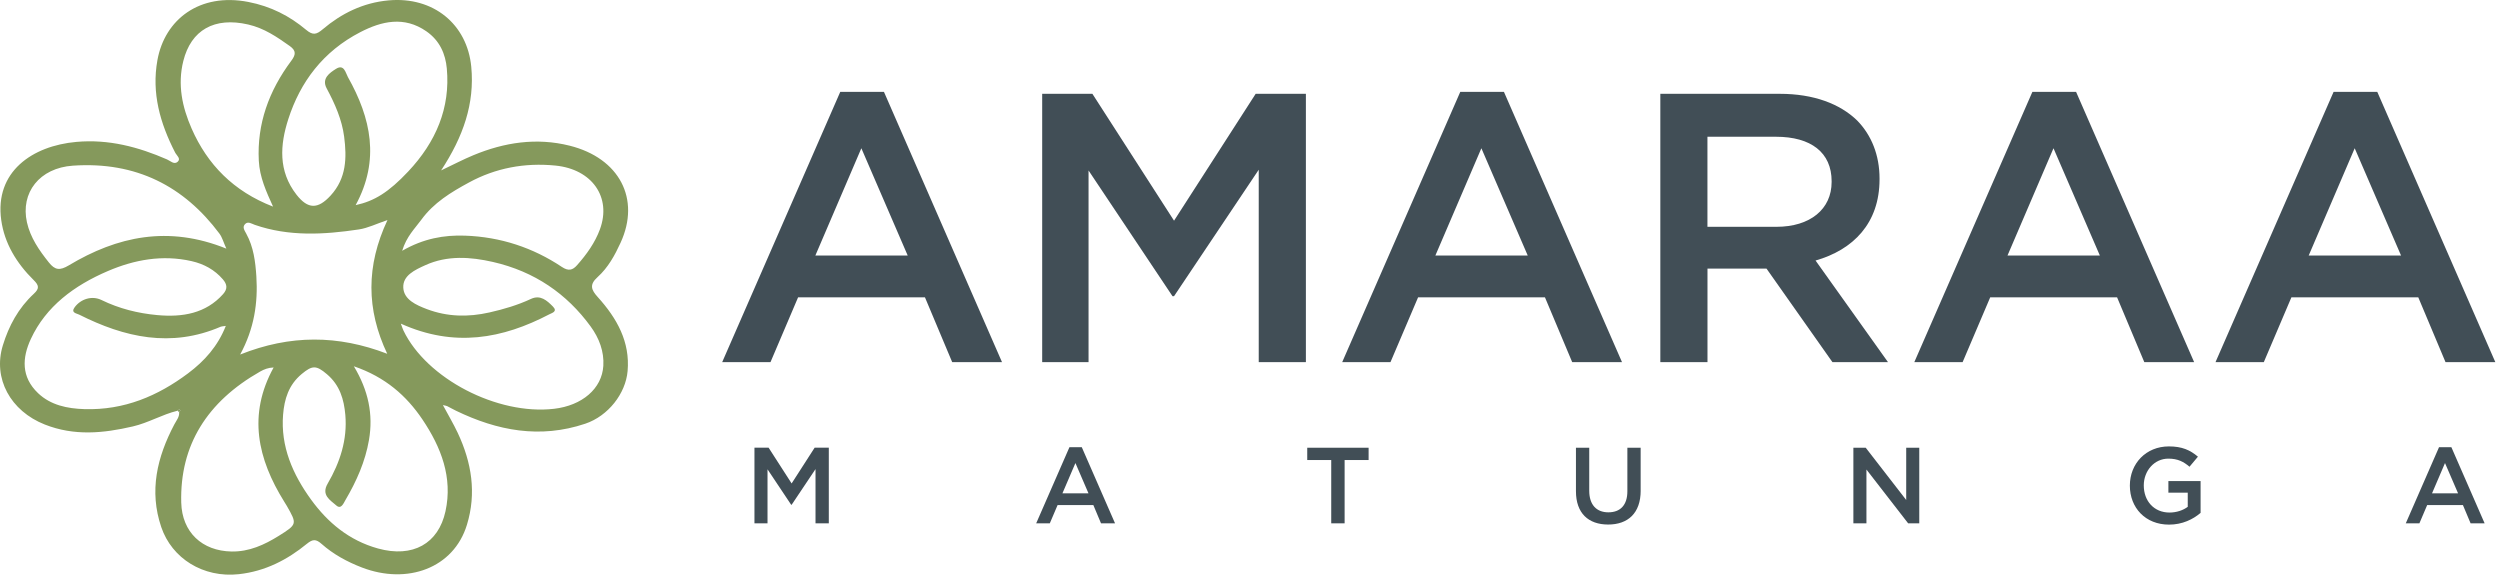 <?xml version="1.0" encoding="UTF-8"?>
<svg xmlns="http://www.w3.org/2000/svg" width="174" height="40" viewBox="0 0 174 40" fill="none">
  <g clip-path="url(#clip0_1120_166)">
    <path d="M12.355 28.587C11.275 28.85 10.336 29.427 9.242 29.681C7.179 30.16 5.164 30.354 3.12 29.548C0.731 28.605 -0.51 26.344 0.198 24.038C0.613 22.684 1.273 21.448 2.36 20.442C2.757 20.075 2.712 19.858 2.343 19.494C1.145 18.312 0.309 16.93 0.086 15.317C-0.382 11.952 2.248 10.148 5.319 9.876C7.558 9.676 9.629 10.225 11.625 11.096C11.853 11.194 12.11 11.47 12.351 11.272C12.622 11.05 12.3 10.829 12.19 10.618C11.141 8.578 10.543 6.473 10.956 4.188C11.464 1.355 13.895 -0.524 17.282 0.135C18.863 0.443 20.157 1.114 21.302 2.073C21.786 2.48 22.031 2.402 22.468 2.033C23.759 0.94 25.264 0.188 27.043 0.027C30.163 -0.256 32.518 1.687 32.8 4.648C33.044 7.213 32.243 9.51 30.701 11.861C31.586 11.44 32.25 11.091 32.944 10.804C35.094 9.912 37.326 9.559 39.646 10.139C43.115 11.007 44.594 13.846 43.192 16.894C42.793 17.766 42.326 18.622 41.59 19.287C41.006 19.814 41.148 20.171 41.603 20.675C42.948 22.162 43.86 23.801 43.681 25.828C43.544 27.389 42.337 28.952 40.731 29.491C37.575 30.55 34.611 29.974 31.746 28.591C31.532 28.489 31.327 28.369 31.116 28.264C31.064 28.239 31.002 28.235 30.826 28.193C31.195 28.882 31.56 29.495 31.86 30.132C32.829 32.197 33.173 34.32 32.498 36.526C31.574 39.553 28.342 40.706 25.198 39.501C24.157 39.101 23.192 38.574 22.384 37.857C21.982 37.501 21.759 37.524 21.357 37.85C20.003 38.958 18.459 39.762 16.624 39.963C14.14 40.234 11.963 38.866 11.223 36.684C10.369 34.165 10.93 31.82 12.136 29.534C12.28 29.262 12.497 29.018 12.469 28.69L12.559 28.565C12.487 28.46 12.418 28.522 12.355 28.585M24.628 25.493C25.645 27.183 25.985 28.846 25.681 30.622C25.424 32.121 24.812 33.496 24.035 34.816C23.916 35.017 23.745 35.477 23.409 35.182C22.974 34.802 22.343 34.455 22.806 33.658C23.669 32.178 24.185 30.593 24.035 28.878C23.941 27.802 23.656 26.809 22.752 26.043C22.011 25.413 21.735 25.42 21.002 26.028C20.082 26.791 19.79 27.789 19.703 28.858C19.524 31.06 20.363 33.004 21.659 34.784C22.801 36.354 24.288 37.617 26.313 38.176C28.73 38.843 30.516 37.836 31.006 35.584C31.517 33.236 30.71 31.139 29.399 29.191C28.292 27.548 26.817 26.24 24.628 25.493ZM27.899 22.528C27.987 22.763 28.024 22.888 28.081 23.006C29.69 26.351 34.612 28.909 38.557 28.453C40.515 28.227 41.896 27.052 41.992 25.46C42.053 24.465 41.703 23.537 41.106 22.718C39.453 20.452 37.206 18.894 34.307 18.232C32.741 17.874 31.131 17.764 29.608 18.454C28.874 18.786 28.023 19.177 28.069 20.026C28.113 20.851 28.95 21.226 29.719 21.518C31.138 22.053 32.587 22.083 34.071 21.745C35.071 21.518 36.034 21.235 36.958 20.803C37.611 20.499 38.069 20.915 38.484 21.336C38.825 21.683 38.428 21.774 38.24 21.873C34.976 23.58 31.617 24.202 27.902 22.527M15.719 22.682C15.487 22.717 15.422 22.714 15.37 22.736C11.906 24.229 8.663 23.485 5.512 21.899C5.332 21.808 4.908 21.776 5.198 21.383C5.624 20.807 6.402 20.557 7.069 20.883C8.29 21.479 9.596 21.808 10.955 21.931C12.708 22.091 14.325 21.817 15.526 20.471C15.852 20.105 15.816 19.795 15.508 19.438C14.939 18.779 14.2 18.371 13.33 18.174C11.299 17.714 9.354 18.075 7.515 18.862C5.158 19.87 3.199 21.328 2.151 23.583C1.539 24.896 1.46 26.235 2.654 27.369C3.526 28.197 4.679 28.439 5.878 28.475C8.648 28.558 10.987 27.557 13.083 25.989C14.239 25.124 15.158 24.097 15.717 22.682M24.754 14.277C26.056 13.995 27.049 13.383 28.409 11.938C30.344 9.884 31.352 7.505 31.098 4.764C31.005 3.761 30.613 2.829 29.672 2.177C28.123 1.104 26.56 1.473 25.083 2.235C22.477 3.58 20.896 5.714 20.066 8.29C19.489 10.08 19.354 11.904 20.634 13.547C21.431 14.569 22.124 14.577 23.013 13.608C24.12 12.4 24.14 10.972 23.953 9.516C23.799 8.321 23.309 7.219 22.734 6.147C22.368 5.461 22.947 5.067 23.388 4.791C23.952 4.438 24.053 5.075 24.214 5.364C25.82 8.217 26.46 11.136 24.754 14.276M26.967 15.316C26.201 15.574 25.608 15.874 24.976 15.969C22.544 16.334 20.109 16.472 17.733 15.649C17.518 15.574 17.267 15.388 17.065 15.588C16.85 15.799 17.006 16.018 17.137 16.258C17.651 17.191 17.776 18.214 17.843 19.237C17.959 21.073 17.7 22.86 16.715 24.676C20.202 23.285 23.528 23.307 26.951 24.623C25.49 21.532 25.473 18.508 26.968 15.316M19.047 25.576C18.669 25.589 18.376 25.706 18.101 25.863C14.413 27.96 12.512 30.989 12.614 34.975C12.666 37.047 14.072 38.35 16.119 38.385C17.344 38.407 18.41 37.914 19.392 37.302C20.694 36.491 20.678 36.469 19.964 35.213L19.786 34.923C17.926 31.936 17.232 28.866 19.046 25.575M19.005 14.38C18.528 13.333 18.072 12.33 18.013 11.19C17.88 8.623 18.71 6.33 20.269 4.237C20.58 3.821 20.64 3.536 20.163 3.2C19.275 2.571 18.387 1.96 17.268 1.704C14.923 1.165 13.296 2.085 12.757 4.251C12.35 5.886 12.676 7.445 13.341 8.958C14.432 11.441 16.246 13.314 19.003 14.38M27.988 17.457C29.478 16.598 30.903 16.35 32.362 16.401C34.839 16.487 37.097 17.238 39.1 18.575C39.561 18.883 39.848 18.814 40.163 18.457C40.834 17.702 41.413 16.888 41.754 15.964C42.578 13.732 41.212 11.776 38.652 11.523C36.516 11.312 34.492 11.695 32.643 12.7C31.384 13.383 30.191 14.107 29.326 15.291C28.868 15.917 28.297 16.451 27.99 17.457M15.754 17.305C15.551 16.856 15.469 16.522 15.272 16.259C12.82 12.978 9.49 11.228 5.076 11.53C2.752 11.688 1.414 13.407 1.876 15.479C2.112 16.533 2.718 17.414 3.403 18.27C3.827 18.8 4.157 18.847 4.793 18.467C8.152 16.454 11.709 15.669 15.755 17.305" fill="#85995C"></path>
    <path d="M12.356 28.587C12.419 28.524 12.489 28.462 12.56 28.567L12.47 28.692L12.356 28.587Z" fill="#85995C"></path>
    <path d="M58.483 6.396H61.524L69.739 25.203H66.272L64.377 20.694H55.547L53.627 25.203H50.265L58.481 6.396H58.483ZM63.177 17.787L59.95 10.318L56.748 17.787H63.177Z" fill="#414E56"></path>
    <path d="M72.536 6.53H76.031L81.713 15.36L87.394 6.53H90.89V25.203H87.608V11.813L81.713 20.615H81.606L75.763 11.866V25.203H72.536V6.53Z" fill="#414E56"></path>
    <path d="M101.635 6.396H104.675L112.891 25.203H109.424L107.529 20.694H98.699L96.778 25.203H93.418L101.634 6.396H101.635ZM106.331 17.787L103.104 10.318L99.901 17.787H106.331Z" fill="#414E56"></path>
    <path d="M115.557 6.53H123.88C126.227 6.53 128.068 7.224 129.268 8.397C130.255 9.412 130.816 10.798 130.816 12.425V12.478C130.816 15.546 128.976 17.386 126.362 18.133L131.403 25.203H127.536L122.948 18.694H118.841V25.203H115.559V6.53H115.557ZM123.64 15.786C125.987 15.786 127.481 14.559 127.481 12.665V12.613C127.481 10.612 126.041 9.518 123.613 9.518H118.838V15.787H123.64V15.786Z" fill="#414E56"></path>
    <path d="M141.455 6.396H144.496L152.711 25.203H149.243L147.349 20.694H138.519L136.599 25.203H133.237L141.453 6.396H141.455ZM146.151 17.787L142.923 10.318L139.721 17.787H146.151Z" fill="#414E56"></path>
    <path d="M162.418 6.396H165.459L173.674 25.203H170.207L168.312 20.694H159.482L157.562 25.203H154.2L162.417 6.396H162.418ZM167.114 17.787L163.887 10.318L160.684 17.787H167.114Z" fill="#414E56"></path>
    <path d="M55.096 35.131H55.065L53.419 32.664V36.423H52.51V31.159H53.495L55.097 33.648L56.699 31.159H57.685V36.423H56.76V32.649L55.099 35.131H55.096Z" fill="#414E56"></path>
    <path d="M77.608 36.424H76.631L76.097 35.154H73.608L73.066 36.424H72.118L74.434 31.123H75.291L77.607 36.424H77.608ZM74.849 32.228L73.946 34.334H75.758L74.849 32.228Z" fill="#414E56"></path>
    <path d="M93.587 36.424H92.654V32.018H90.984V31.162H95.255V32.018H93.585V36.424H93.587Z" fill="#414E56"></path>
    <path d="M114.191 34.146C114.191 35.718 113.304 36.508 111.927 36.508C110.55 36.508 109.686 35.718 109.686 34.192V31.162H110.611V34.155C110.611 35.132 111.115 35.658 111.942 35.658C112.769 35.658 113.265 35.161 113.265 34.192V31.162H114.189V34.146H114.191Z" fill="#414E56"></path>
    <path d="M132.672 31.161H133.581V36.424H132.807L129.904 32.679V36.424H128.995V31.161H129.853L132.672 34.8V31.161Z" fill="#414E56"></path>
    <path d="M150.967 36.514C149.321 36.514 148.238 35.342 148.238 33.799C148.238 32.257 149.367 31.07 150.954 31.07C151.871 31.07 152.435 31.326 152.976 31.785L152.389 32.485C151.982 32.139 151.584 31.921 150.915 31.921C149.944 31.921 149.207 32.764 149.207 33.785C149.207 34.875 149.922 35.673 150.997 35.673C151.494 35.673 151.945 35.515 152.267 35.275V34.289H150.92V33.484H153.161V35.696C152.642 36.14 151.898 36.514 150.965 36.514H150.967Z" fill="#414E56"></path>
    <path d="M172.932 36.424H171.954L171.42 35.154H168.931L168.39 36.424H167.442L169.757 31.123H170.615L172.93 36.424H172.932ZM170.172 32.228L169.27 34.334H171.081L170.172 32.228Z" fill="#414E56"></path>
  </g>
  <defs>
    <clipPath id="clip0_1120_166">
      <rect width="173.676" height="40" fill="white"></rect>
    </clipPath>
  </defs>
</svg>
